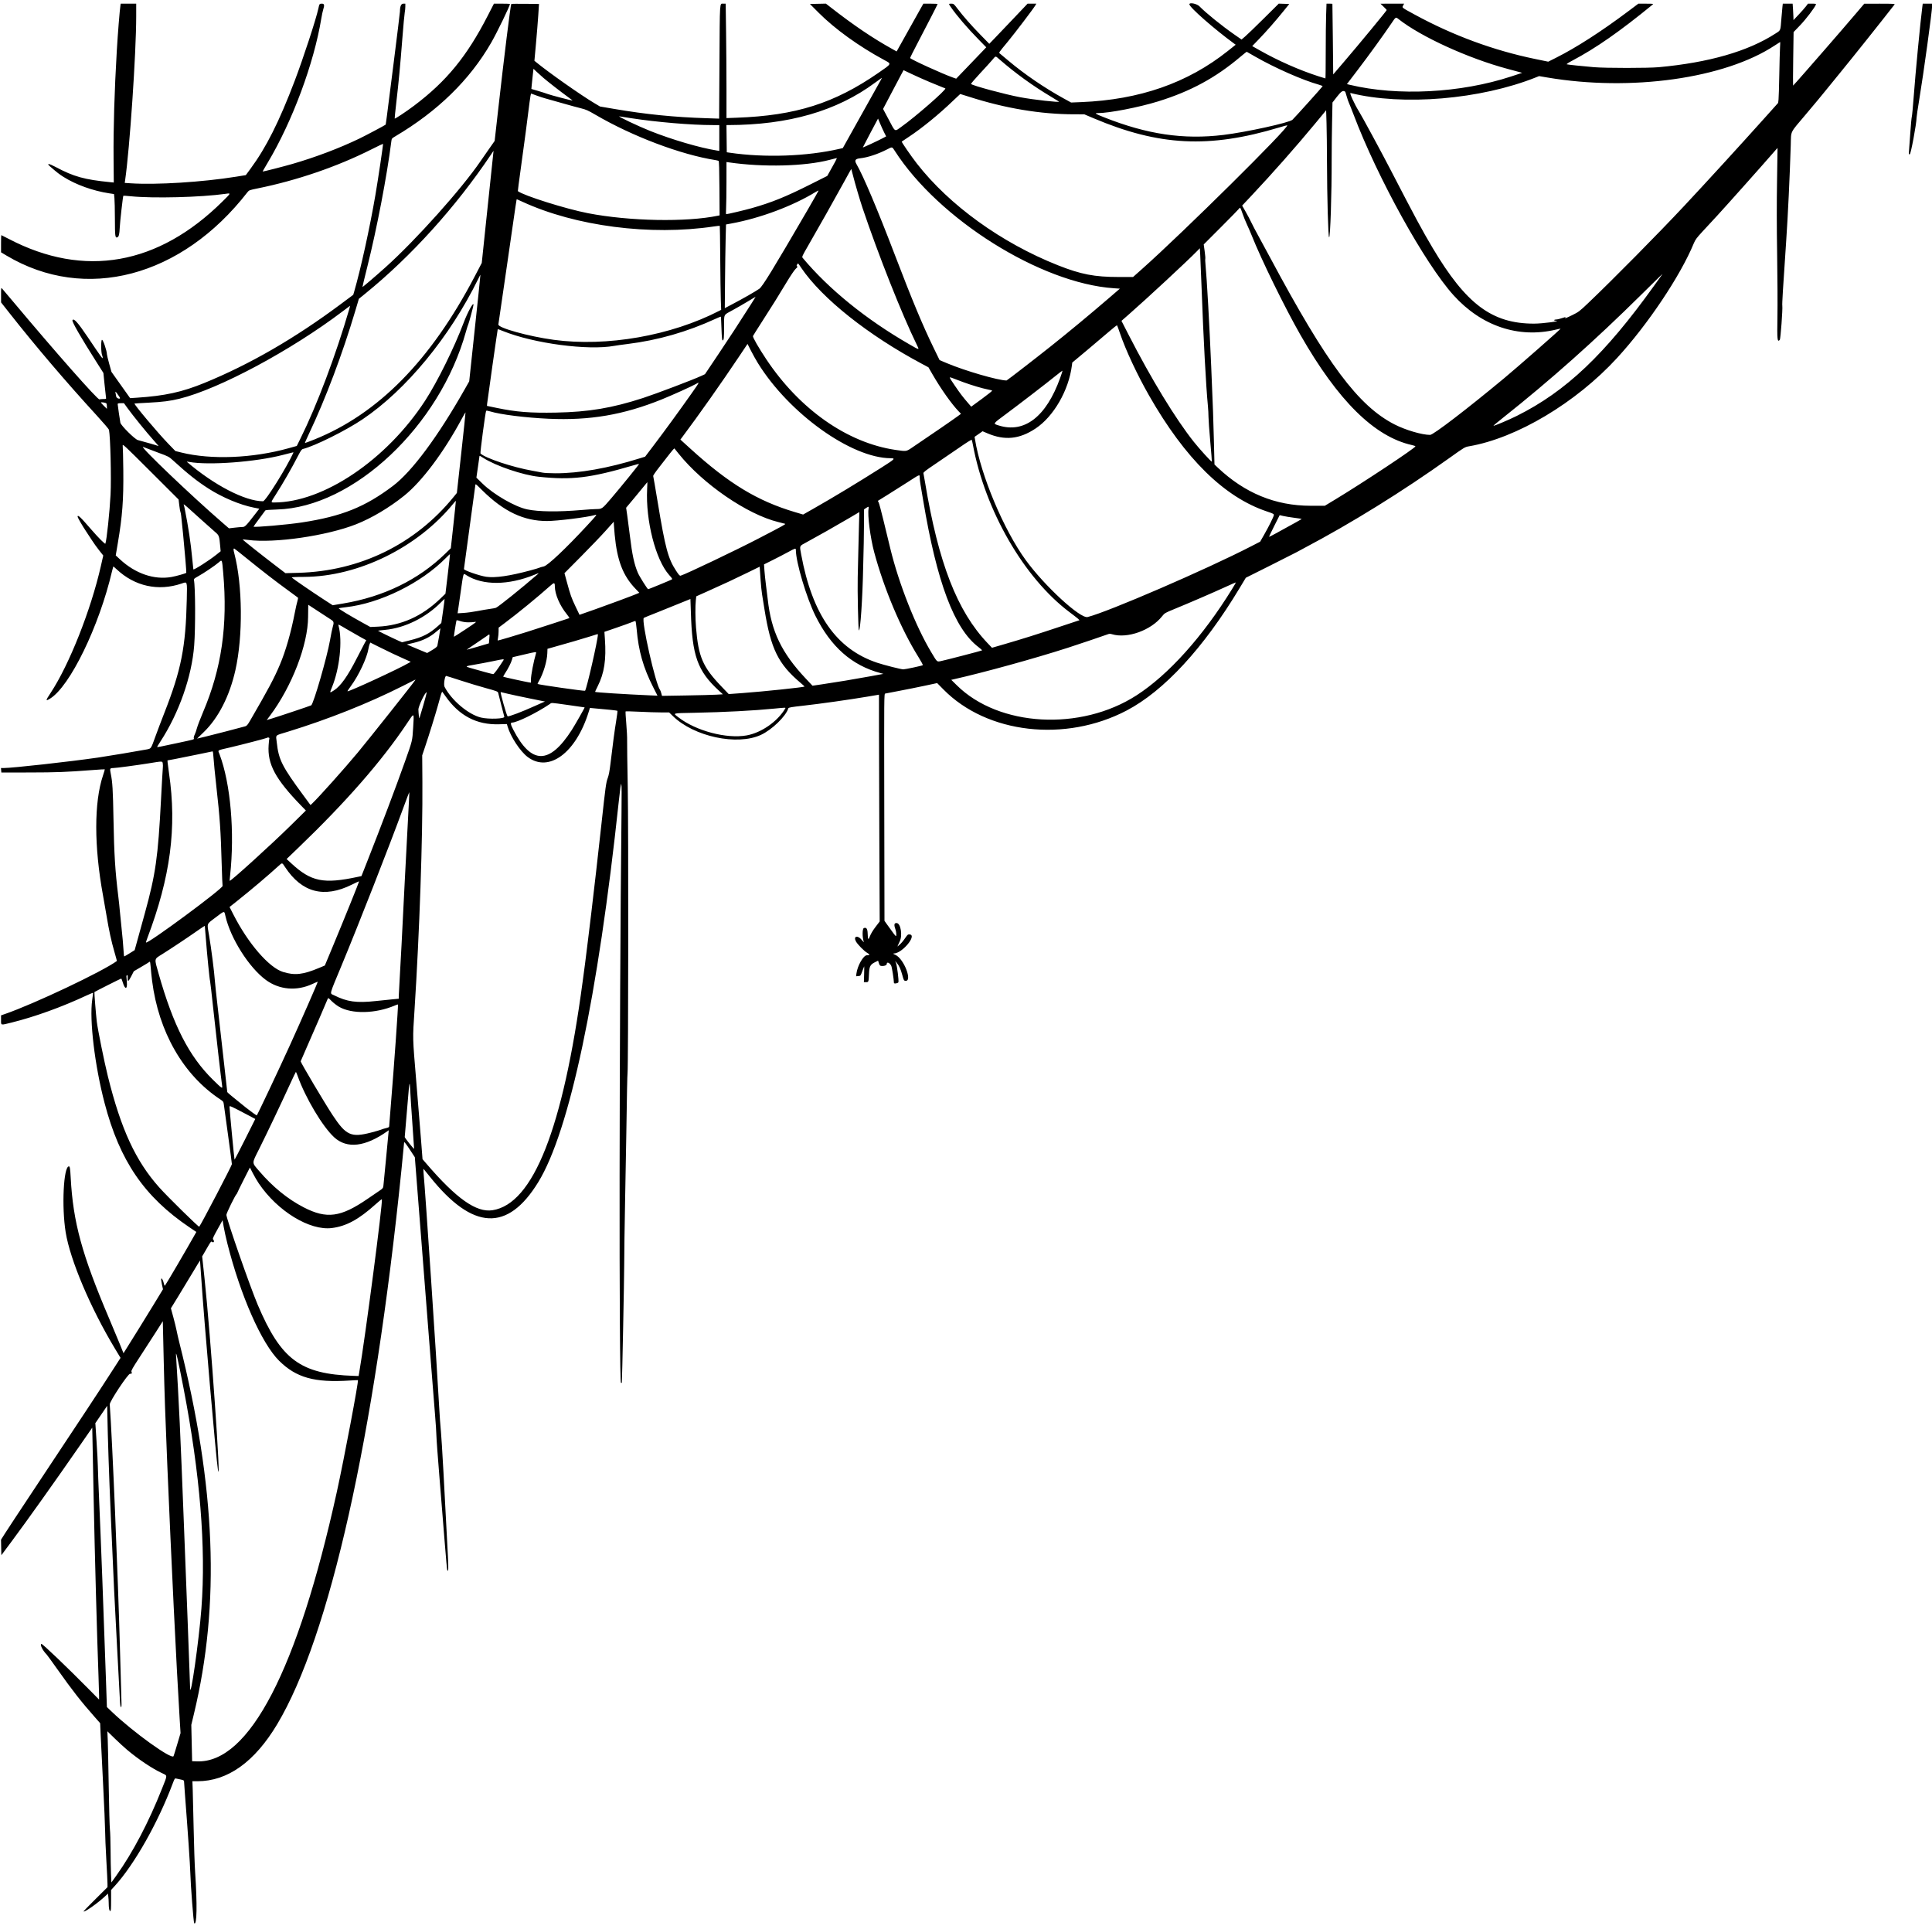 <?xml version="1.0" encoding="UTF-8"?>
<!DOCTYPE svg PUBLIC '-//W3C//DTD SVG 1.0//EN'
          'http://www.w3.org/TR/2001/REC-SVG-20010904/DTD/svg10.dtd'>
<svg height="368.0" preserveAspectRatio="xMidYMid meet" version="1.0" viewBox="-0.2 -0.7 369.2 368.0" width="369.2" xmlns="http://www.w3.org/2000/svg" xmlns:xlink="http://www.w3.org/1999/xlink" zoomAndPan="magnify"
><g id="change1_1"
  ><path d="M22.811 0.371 C 22.665 1.324,22.313 5.718,22.121 8.971 C 21.667 16.694,21.455 23.795,21.504 29.631 L 21.543 34.176 20.857 34.109 C 15.939 33.624,13.881 33.051,10.433 31.208 C 9.085 30.488,8.611 30.454,9.398 31.134 C 10.742 32.294,11.118 32.586,11.943 33.107 C 14.297 34.593,17.566 35.768,20.650 36.238 L 21.586 36.380 21.667 37.133 C 21.712 37.547,21.753 39.351,21.757 41.143 C 21.765 44.511,21.805 44.807,22.233 44.643 C 22.510 44.536,22.628 44.050,22.683 42.787 C 22.731 41.681,23.286 36.792,23.373 36.703 C 23.395 36.682,24.020 36.725,24.763 36.799 C 29.097 37.234,38.204 37.001,42.903 36.336 C 43.971 36.185,43.986 36.146,42.340 37.776 C 30.021 49.980,15.882 52.469,1.502 44.966 C 0.725 44.560,0.070 44.229,0.045 44.229 C 0.020 44.229,0.000 44.968,0.000 45.872 L 0.000 47.515 1.057 48.144 C 16.117 57.103,34.490 52.263,47.099 36.016 C 47.381 35.652,47.478 35.616,48.984 35.310 C 56.599 33.764,64.228 31.148,70.850 27.810 C 72.009 27.225,72.974 26.765,72.995 26.786 C 73.054 26.844,72.055 33.554,71.538 36.571 C 70.464 42.841,68.731 50.727,67.488 55.003 L 67.305 55.632 64.938 57.396 C 56.159 63.940,47.562 68.910,38.859 72.473 C 34.590 74.221,31.292 74.942,25.962 75.293 L 24.668 75.378 22.884 72.868 L 21.100 70.358 20.668 68.808 C 20.430 67.955,20.234 67.138,20.232 66.993 C 20.223 66.327,19.510 64.229,19.294 64.229 C 19.063 64.229,19.094 66.762,19.330 67.221 C 19.384 67.327,19.429 67.528,19.429 67.668 C 19.429 67.947,19.203 67.635,16.526 63.657 C 14.657 60.880,13.843 59.989,13.645 60.505 C 13.534 60.794,15.254 63.780,18.257 68.510 L 19.560 70.564 19.779 72.739 C 19.899 73.935,20.022 75.056,20.053 75.229 C 20.107 75.535,20.095 75.543,19.569 75.544 C 19.272 75.545,18.923 75.574,18.794 75.609 C 18.445 75.703,10.386 66.572,2.294 56.914 C 1.268 55.689,0.331 54.584,0.214 54.460 C 0.004 54.239,0.000 54.264,0.003 55.660 L 0.007 57.086 1.656 59.178 C 6.658 65.525,12.456 72.326,18.332 78.738 C 19.568 80.087,20.600 81.295,20.626 81.424 C 20.897 82.757,21.088 90.691,20.925 93.829 C 20.751 97.178,20.196 102.437,19.937 103.183 C 19.886 103.332,18.599 102.047,17.323 100.571 C 15.124 98.029,14.629 97.565,14.629 98.048 C 14.629 98.192,15.647 99.944,16.206 100.762 C 16.456 101.128,16.956 101.891,17.317 102.457 C 17.677 103.023,18.323 103.927,18.752 104.466 L 19.532 105.446 19.081 107.438 C 17.176 115.849,13.027 126.324,9.466 131.713 C 8.483 133.200,8.470 133.344,9.371 132.789 C 13.169 130.452,18.740 118.999,21.207 108.457 C 21.317 107.986,21.424 107.579,21.445 107.554 C 21.466 107.528,21.754 107.762,22.084 108.074 C 25.546 111.334,30.045 112.322,34.507 110.803 C 35.624 110.422,35.572 110.260,35.493 113.834 C 35.293 122.957,34.436 127.292,31.199 135.543 C 30.620 137.020,29.868 139.000,29.529 139.943 C 28.641 142.412,28.691 142.337,27.849 142.498 C 26.219 142.811,20.367 143.789,18.529 144.056 C 13.111 144.842,2.153 146.057,0.483 146.057 L -0.014 146.057 0.022 146.486 L 0.057 146.914 5.429 146.905 C 10.646 146.896,12.442 146.827,17.407 146.445 C 18.715 146.344,19.802 146.280,19.824 146.302 C 19.845 146.325,19.690 146.857,19.479 147.486 C 17.765 152.608,17.765 160.999,19.481 170.380 C 19.696 171.554,20.007 173.337,20.173 174.343 C 20.618 177.044,21.076 179.154,21.651 181.138 C 21.932 182.110,22.151 182.913,22.138 182.922 C 19.420 184.925,6.319 191.133,0.771 193.047 L -0.000 193.314 -0.000 194.200 C 0.000 195.264,-0.156 195.226,2.006 194.692 C 6.442 193.595,11.651 191.712,16.371 189.501 C 17.047 189.184,17.600 188.965,17.600 189.014 C 17.600 189.063,17.519 189.665,17.421 190.352 C 16.866 194.214,17.904 202.880,19.782 210.057 C 22.676 221.117,27.378 227.996,36.036 233.836 L 37.318 234.701 37.130 235.036 C 35.502 237.941,31.498 244.776,31.322 244.953 C 31.266 245.008,31.187 244.883,31.141 244.668 C 31.005 244.028,30.747 243.493,30.632 243.608 C 30.566 243.674,30.606 244.087,30.736 244.683 L 30.946 245.651 29.205 248.511 C 27.757 250.890,25.062 255.239,23.720 257.363 L 23.400 257.869 22.689 256.106 C 22.297 255.136,21.401 252.990,20.697 251.336 C 15.444 238.999,13.768 232.867,13.308 224.298 C 13.216 222.568,13.152 222.171,12.967 222.171 C 11.938 222.171,11.560 229.892,12.351 234.771 C 13.209 240.070,17.117 249.289,21.776 257.009 L 22.833 258.761 21.609 260.666 C 18.955 264.796,15.463 270.093,6.153 284.114 C 3.669 287.854,1.268 291.497,0.816 292.208 L -0.007 293.502 0.025 294.986 L 0.057 296.470 1.969 293.903 C 4.998 289.835,10.255 282.450,15.146 275.391 L 17.429 272.097 17.498 275.563 C 17.536 277.469,17.624 281.934,17.694 285.486 C 17.903 296.105,18.354 312.594,18.629 319.714 C 18.690 321.286,18.738 322.906,18.737 323.314 L 18.734 324.057 16.704 322.000 C 12.668 317.909,7.890 313.345,7.713 313.413 C 7.382 313.540,7.945 314.671,8.728 315.455 C 8.815 315.542,9.723 316.792,10.746 318.235 C 13.743 322.461,15.233 324.362,18.060 327.569 L 18.939 328.566 19.018 330.426 C 19.061 331.449,19.274 335.753,19.491 339.990 C 19.708 344.227,19.887 348.367,19.888 349.190 C 19.889 350.013,19.991 352.460,20.115 354.629 C 20.239 356.797,20.341 358.869,20.342 359.233 L 20.343 359.895 18.057 362.169 C 16.800 363.419,15.771 364.472,15.771 364.507 C 15.771 364.862,18.520 362.934,19.955 361.573 L 20.424 361.128 20.498 361.666 C 20.538 361.961,20.572 362.518,20.573 362.902 C 20.574 363.880,20.686 364.457,20.872 364.457 C 20.999 364.457,21.029 364.072,21.029 362.446 L 21.029 360.435 21.698 359.705 C 25.449 355.611,29.990 347.591,32.810 340.078 C 33.141 339.194,33.217 339.079,33.422 339.134 C 33.552 339.168,33.953 339.256,34.314 339.327 C 34.866 339.437,34.971 339.497,34.971 339.701 C 34.971 339.834,35.047 340.920,35.140 342.114 C 35.684 349.108,36.128 355.608,36.170 357.200 C 36.234 359.581,36.781 366.655,36.912 366.786 C 37.435 367.309,37.507 363.251,37.086 356.971 C 36.998 355.651,36.872 351.923,36.806 348.686 C 36.740 345.449,36.660 342.093,36.627 341.229 L 36.568 339.657 37.533 339.657 C 43.304 339.657,48.459 335.972,52.771 328.765 C 62.787 312.027,71.314 273.985,76.512 222.860 C 76.796 220.065,77.029 217.673,77.030 217.546 C 77.031 217.410,77.455 217.957,78.053 218.868 L 79.074 220.422 80.336 236.525 C 81.030 245.382,81.831 255.637,82.115 259.314 C 82.400 262.991,82.761 267.534,82.917 269.408 C 83.072 271.283,83.200 273.211,83.200 273.694 C 83.201 274.176,83.480 277.966,83.822 282.114 C 84.163 286.263,84.611 291.806,84.817 294.433 C 85.023 297.059,85.229 299.269,85.275 299.343 C 85.493 299.696,85.519 299.108,85.396 296.654 C 84.786 284.585,84.204 274.188,84.062 272.857 C 83.968 271.977,83.811 269.766,83.712 267.943 C 83.263 259.629,81.079 226.915,80.732 223.314 C 80.687 222.847,80.700 222.614,80.768 222.686 C 80.827 222.749,81.369 223.417,81.973 224.171 C 90.150 234.394,96.808 234.721,102.658 225.185 C 108.630 215.453,114.061 189.783,118.045 152.457 C 118.569 147.553,118.644 147.857,118.570 154.571 C 118.132 193.948,118.069 263.543,118.470 263.543 C 118.557 263.543,118.630 263.530,118.632 263.514 C 118.694 262.985,119.082 243.715,119.083 241.053 C 119.085 238.961,119.160 233.535,119.250 228.996 C 119.340 224.457,119.444 218.789,119.479 216.400 C 119.601 208.192,119.671 204.742,119.722 204.343 C 119.874 203.156,119.909 157.401,119.764 149.829 C 119.679 145.397,119.625 141.325,119.642 140.780 C 119.660 140.234,119.587 138.780,119.479 137.548 C 119.371 136.316,119.314 135.276,119.352 135.239 C 119.390 135.201,120.593 135.228,122.025 135.300 C 123.457 135.371,125.313 135.430,126.149 135.429 L 127.668 135.429 128.377 136.120 C 132.413 140.056,140.661 141.823,145.203 139.724 C 147.314 138.748,149.962 136.188,150.450 134.650 C 150.503 134.483,150.941 134.406,153.361 134.136 C 156.543 133.781,162.090 132.998,165.514 132.420 L 167.771 132.039 167.773 138.563 C 167.774 142.150,167.805 151.900,167.842 160.229 L 167.908 175.371 167.105 176.423 C 166.611 177.070,166.201 177.752,166.039 178.195 C 165.746 178.993,165.646 178.880,165.612 177.714 C 165.584 176.773,165.365 176.449,164.882 176.635 C 164.567 176.756,164.563 178.408,164.875 179.277 C 164.917 179.392,164.732 179.216,164.466 178.886 C 163.710 177.951,162.836 178.166,163.351 179.159 C 163.641 179.721,164.922 181.028,165.509 181.364 C 166.076 181.688,166.060 181.829,165.457 181.829 C 164.793 181.829,163.638 183.863,163.457 185.351 L 163.397 185.844 163.825 185.808 C 164.249 185.772,164.258 185.761,164.582 184.868 C 164.763 184.372,164.926 183.950,164.944 183.932 C 164.963 183.914,164.957 184.590,164.933 185.435 L 164.888 186.971 165.299 186.971 C 165.787 186.971,165.795 186.949,165.863 185.353 C 165.922 183.970,166.104 183.614,166.977 183.175 L 167.600 182.862 167.714 183.231 C 167.890 183.800,167.982 183.886,168.414 183.886 C 168.889 183.886,169.257 183.712,169.257 183.488 C 169.257 183.020,169.841 183.268,170.120 183.856 C 170.253 184.138,170.620 186.492,170.628 187.114 C 170.630 187.318,171.414 187.197,171.482 186.982 C 171.583 186.666,171.233 183.845,171.031 183.342 L 170.859 182.914 171.150 183.257 C 171.619 183.810,171.909 184.442,172.223 185.600 C 172.491 186.590,172.543 186.689,172.811 186.720 C 174.228 186.886,172.553 182.505,170.914 181.759 C 170.459 181.552,170.401 181.497,170.629 181.491 C 172.231 181.448,175.088 177.991,173.637 177.851 C 173.309 177.819,173.231 177.879,172.821 178.479 C 172.347 179.173,172.007 179.569,171.565 179.940 L 171.302 180.160 171.413 179.880 C 171.474 179.726,171.614 179.422,171.725 179.205 C 172.303 178.069,171.936 175.743,171.167 175.679 C 170.673 175.637,170.597 175.985,170.911 176.857 C 171.086 177.344,171.143 178.176,171.000 178.165 C 170.917 178.159,170.469 177.571,169.353 176.002 L 168.821 175.253 168.782 153.565 C 168.743 131.953,168.744 131.876,168.971 131.823 C 169.097 131.794,170.306 131.562,171.657 131.307 C 173.009 131.052,175.188 130.614,176.501 130.333 L 178.888 129.823 180.102 131.054 C 188.427 139.501,203.350 141.214,215.086 135.072 C 222.227 131.335,229.781 123.153,236.683 111.676 L 237.875 109.695 242.452 107.406 C 244.969 106.147,247.234 105.001,247.486 104.859 C 247.737 104.717,248.448 104.334,249.066 104.008 C 258.090 99.241,267.844 93.190,276.743 86.838 C 279.647 84.765,279.732 84.714,280.514 84.580 C 289.627 83.021,300.951 76.269,308.819 67.701 C 314.713 61.284,320.932 51.987,323.490 45.771 C 323.764 45.107,324.044 44.729,325.142 43.543 C 325.870 42.757,327.143 41.381,327.972 40.484 C 329.593 38.731,337.075 30.338,338.565 28.602 C 339.063 28.022,339.477 27.559,339.484 27.573 C 339.491 27.588,339.449 30.403,339.389 33.829 C 339.317 38.018,339.322 42.620,339.406 47.886 C 339.475 52.191,339.501 57.592,339.463 59.887 C 339.392 64.281,339.437 64.723,339.912 64.248 C 340.063 64.097,340.487 58.345,340.394 57.714 C 340.340 57.349,340.498 54.705,341.138 45.313 C 341.472 40.423,341.819 33.113,342.009 26.971 C 342.095 24.187,341.763 24.861,344.857 21.191 C 346.997 18.652,347.670 17.844,348.514 16.797 C 348.703 16.563,349.965 15.015,351.319 13.357 C 354.134 9.911,359.017 3.788,361.859 0.143 C 361.948 0.029,361.363 0.001,359.014 0.004 L 356.057 0.007 354.629 1.689 C 353.146 3.434,350.246 6.795,348.344 8.971 C 347.740 9.663,346.179 11.450,344.874 12.943 C 343.570 14.436,342.481 15.657,342.454 15.657 C 342.427 15.657,342.437 13.356,342.477 10.543 L 342.549 5.429 343.821 4.106 C 344.905 2.979,346.584 0.775,346.813 0.179 C 346.871 0.027,346.761 -0.000,346.093 0.000 L 345.304 0.000 344.889 0.543 C 344.660 0.841,344.035 1.549,343.499 2.114 L 342.525 3.143 342.520 2.618 C 342.517 2.329,342.481 1.621,342.440 1.046 L 342.366 0.000 341.427 0.000 L 340.489 0.000 340.425 0.543 C 340.389 0.841,340.301 1.831,340.228 2.743 C 340.024 5.302,340.128 5.038,339.054 5.732 C 333.832 9.106,326.355 11.258,316.800 12.138 C 314.756 12.326,306.654 12.326,304.400 12.138 C 302.208 11.955,299.421 11.659,299.203 11.587 C 299.107 11.554,299.567 11.250,300.289 10.869 C 304.732 8.525,309.354 5.302,315.587 0.203 C 315.819 0.013,315.769 0.005,314.360 0.003 L 312.891 0.000 310.931 1.470 C 305.796 5.323,300.984 8.418,297.127 10.351 L 295.663 11.085 293.174 10.573 C 285.248 8.942,277.463 6.075,270.171 2.102 C 267.574 0.686,267.710 0.793,267.938 0.353 L 268.120 0.000 265.860 0.002 L 263.600 0.005 264.200 0.582 C 264.530 0.899,264.800 1.184,264.800 1.214 C 264.800 1.347,259.556 7.700,256.519 11.246 L 254.571 13.522 254.503 6.789 C 254.465 3.087,254.426 0.044,254.417 0.029 C 254.408 0.013,254.151 0.000,253.847 0.000 L 253.293 0.000 253.218 2.143 C 253.177 3.321,253.143 6.536,253.143 9.286 C 253.143 12.036,253.116 14.286,253.084 14.286 C 253.051 14.286,252.451 14.100,251.750 13.874 C 248.059 12.680,244.039 10.903,240.491 8.896 L 239.096 8.107 240.333 6.825 C 241.809 5.294,243.556 3.305,245.071 1.429 L 246.179 0.057 245.174 0.025 L 244.170 -0.008 241.313 2.825 C 239.742 4.383,238.142 5.927,237.757 6.256 L 237.057 6.855 235.643 5.871 C 233.294 4.239,230.225 1.756,229.033 0.526 C 228.530 0.006,227.086 -0.298,227.086 0.116 C 227.086 0.683,231.809 4.831,235.654 7.642 L 235.936 7.848 234.397 9.071 C 226.733 15.161,217.556 18.358,206.443 18.810 L 204.487 18.889 203.072 18.112 C 199.420 16.107,195.589 13.493,192.526 10.916 C 191.777 10.286,191.057 9.684,190.926 9.576 C 190.636 9.341,190.522 9.523,192.343 7.316 C 193.777 5.578,197.249 1.008,197.635 0.351 L 197.841 0.000 197.005 0.000 L 196.169 0.000 193.429 2.886 C 191.922 4.473,190.276 6.199,189.770 6.722 L 188.851 7.673 187.193 5.979 C 185.420 4.168,183.922 2.464,182.764 0.943 C 182.079 0.042,182.027 0.000,181.595 0.000 C 181.052 -0.000,181.052 -0.002,181.496 0.644 C 182.618 2.274,184.642 4.636,186.845 6.884 L 188.270 8.339 187.478 9.169 C 187.043 9.626,185.749 10.975,184.603 12.167 L 182.521 14.333 181.917 14.121 C 179.881 13.406,173.714 10.589,173.714 10.374 C 173.714 10.319,174.325 9.106,175.070 7.680 C 177.268 3.476,178.971 0.156,178.971 0.075 C 178.971 0.034,178.360 -0.000,177.613 -0.000 L 176.254 -0.000 175.690 1.000 C 175.380 1.550,174.230 3.605,173.135 5.566 L 171.144 9.131 170.401 8.718 C 166.525 6.562,162.958 4.150,158.442 0.629 L 157.626 -0.007 156.099 0.025 L 154.571 0.057 156.229 1.719 C 159.345 4.845,163.931 8.152,168.771 10.764 C 170.215 11.542,170.271 11.418,167.657 13.226 C 159.252 19.041,151.850 21.384,140.600 21.793 L 138.629 21.865 138.629 16.437 C 138.629 13.451,138.594 8.532,138.553 5.504 L 138.477 -0.000 137.994 -0.000 C 137.312 0.000,137.356 -0.695,137.286 11.183 L 137.223 21.967 134.869 21.891 C 128.582 21.689,123.291 21.156,117.143 20.108 L 114.457 19.649 113.371 19.004 C 110.785 17.466,104.593 13.109,102.248 11.176 L 101.925 10.910 102.222 7.655 C 102.385 5.865,102.582 3.423,102.660 2.229 L 102.801 0.057 100.184 0.026 C 98.744 0.010,97.538 0.024,97.504 0.058 C 97.371 0.191,96.118 10.291,94.987 20.354 L 94.326 26.229 93.191 27.847 C 92.568 28.737,91.864 29.749,91.627 30.097 C 88.009 35.405,79.279 45.155,73.486 50.357 C 71.537 52.107,69.112 54.178,69.066 54.132 C 69.048 54.114,69.464 52.380,69.991 50.279 C 71.815 43.003,73.747 32.919,74.580 26.334 C 74.650 25.774,74.676 25.739,75.298 25.373 C 83.415 20.582,89.573 14.571,93.682 7.429 C 94.777 5.524,97.257 0.408,97.257 0.053 C 97.257 0.024,96.567 0.000,95.723 0.000 L 94.190 0.000 93.001 2.314 C 89.007 10.089,85.120 14.834,78.914 19.506 C 77.427 20.626,75.260 22.063,75.223 21.953 C 75.204 21.898,75.343 20.522,75.532 18.897 C 75.995 14.911,76.272 11.981,76.685 6.686 C 76.877 4.234,77.084 1.982,77.145 1.680 C 77.207 1.378,77.257 0.877,77.257 0.566 L 77.257 0.000 76.867 -0.000 C 76.453 -0.000,76.229 0.524,76.229 1.489 C 76.229 1.673,75.690 6.081,75.031 11.283 C 73.554 22.945,73.537 23.073,73.477 23.128 C 73.327 23.264,69.680 25.199,68.514 25.761 C 64.686 27.607,60.114 29.338,55.656 30.630 C 54.002 31.110,50.030 32.125,49.984 32.080 C 49.971 32.066,50.412 31.300,50.963 30.376 C 55.689 22.459,59.806 11.377,61.206 2.800 C 61.309 2.171,61.465 1.437,61.554 1.167 C 61.840 0.295,61.781 0.000,61.321 -0.000 C 60.851 -0.000,60.831 0.027,60.636 0.941 C 60.206 2.949,57.743 10.471,56.117 14.743 C 53.129 22.590,50.679 27.464,47.664 31.555 L 46.773 32.764 44.901 33.065 C 38.454 34.102,29.681 34.650,24.761 34.324 L 23.637 34.250 23.705 33.782 C 24.584 27.779,25.827 9.425,25.828 2.429 L 25.829 0.000 24.348 -0.000 L 22.868 -0.000 22.811 0.371 M367.158 0.543 C 366.781 3.395,365.835 13.270,365.485 18.000 C 365.355 19.760,365.200 21.380,365.141 21.600 C 365.082 21.820,364.955 23.183,364.858 24.629 C 364.761 26.074,364.650 27.609,364.611 28.040 C 364.545 28.760,364.557 28.820,364.751 28.782 C 364.963 28.741,366.035 22.979,366.051 21.792 C 366.055 21.553,366.286 19.984,366.566 18.307 C 367.366 13.516,369.029 1.425,369.029 0.397 L 369.029 0.000 368.129 0.000 L 367.229 0.000 367.158 0.543 M267.069 2.957 C 271.351 6.330,280.371 10.447,287.886 12.459 C 288.860 12.720,289.889 12.997,290.171 13.075 L 290.686 13.218 288.571 13.913 C 278.936 17.079,266.913 17.702,257.766 15.510 L 257.190 15.371 259.281 12.629 C 261.370 9.889,264.179 6.009,265.669 3.805 C 266.561 2.484,266.510 2.516,267.069 2.957 M339.958 8.371 C 339.921 8.953,339.857 11.287,339.817 13.559 C 339.777 15.830,339.712 17.975,339.672 18.325 L 339.600 18.961 336.857 22.020 C 332.380 27.015,325.675 34.343,321.600 38.695 C 316.626 44.008,307.976 52.759,303.314 57.196 C 301.651 58.778,301.466 58.919,300.286 59.497 C 298.973 60.139,298.742 60.220,298.961 59.956 C 299.047 59.851,298.837 59.890,298.341 60.070 C 297.928 60.220,297.412 60.343,297.195 60.343 C 296.765 60.343,296.637 60.565,297.057 60.581 C 298.397 60.632,294.622 61.142,292.914 61.140 C 284.925 61.133,279.966 57.425,273.580 46.686 C 271.535 43.247,270.300 40.953,265.450 31.586 C 263.716 28.237,260.027 21.429,259.460 20.531 C 258.672 19.282,257.629 17.011,257.873 17.072 C 267.865 19.567,282.748 18.310,293.329 14.077 L 293.916 13.843 295.501 14.111 C 311.490 16.818,329.363 14.307,338.915 8.011 C 339.480 7.638,339.962 7.329,339.985 7.324 C 340.008 7.319,339.996 7.790,339.958 8.371 M239.642 10.108 C 243.449 12.290,248.725 14.614,251.861 15.489 C 252.256 15.599,252.565 15.731,252.547 15.781 C 252.502 15.907,247.186 21.813,246.782 22.186 C 246.171 22.750,237.963 24.552,233.600 25.080 C 225.967 26.005,219.037 24.983,210.800 21.719 C 209.093 21.043,208.897 20.914,209.570 20.914 C 211.762 20.914,217.448 19.810,221.123 18.672 C 227.342 16.744,232.110 14.157,236.857 10.135 C 237.486 9.602,238.026 9.181,238.057 9.199 C 238.089 9.217,238.802 9.626,239.642 10.108 M190.805 10.657 C 193.822 13.282,197.135 15.680,200.629 17.767 C 201.446 18.255,202.140 18.681,202.171 18.714 C 202.375 18.926,197.232 18.347,194.743 17.877 C 191.840 17.330,185.659 15.663,185.365 15.347 C 185.318 15.298,186.072 14.409,187.040 13.371 C 188.008 12.334,189.070 11.167,189.400 10.778 C 190.125 9.922,189.976 9.935,190.805 10.657 M103.657 14.191 C 104.665 15.046,106.910 16.794,108.213 17.739 C 108.802 18.165,109.250 18.514,109.209 18.514 C 108.985 18.514,104.952 17.453,104.489 17.272 C 104.189 17.154,103.358 16.887,102.643 16.678 L 101.343 16.298 101.412 15.549 C 101.451 15.137,101.542 14.269,101.615 13.620 L 101.747 12.441 102.331 13.000 C 102.652 13.308,103.249 13.844,103.657 14.191 M177.415 14.959 C 178.428 15.387,179.514 15.831,179.829 15.946 C 180.143 16.061,180.423 16.173,180.450 16.194 C 180.715 16.403,174.731 21.627,172.057 23.521 C 170.698 24.485,170.954 24.634,169.599 22.087 L 168.551 20.117 169.948 17.458 C 170.717 15.996,171.597 14.329,171.906 13.753 L 172.466 12.706 174.019 13.444 C 174.873 13.850,176.401 14.532,177.415 14.959 M168.093 14.641 C 167.948 14.900,166.260 17.920,164.343 21.353 L 160.857 27.596 160.229 27.741 C 153.982 29.181,145.968 29.464,139.257 28.481 L 138.686 28.397 138.655 25.799 L 138.624 23.200 138.941 23.199 C 150.506 23.178,159.706 20.524,167.030 15.095 C 167.715 14.587,168.295 14.171,168.317 14.171 C 168.339 14.171,168.238 14.383,168.093 14.641 M256.888 16.854 C 256.906 16.869,257.025 17.262,257.153 17.727 C 257.281 18.191,257.484 18.777,257.603 19.029 C 257.722 19.280,258.111 20.257,258.468 21.200 C 263.045 33.300,272.098 49.660,277.566 55.714 C 282.889 61.609,289.966 63.989,297.110 62.287 C 297.599 62.170,298.011 62.088,298.026 62.103 C 298.090 62.166,289.698 69.531,287.200 71.604 C 280.088 77.507,273.695 82.400,273.095 82.400 C 271.534 82.399,268.405 81.479,266.299 80.402 C 259.364 76.854,253.370 68.819,242.514 48.514 C 241.741 47.069,240.705 45.156,240.212 44.265 C 239.719 43.373,239.140 42.267,238.925 41.807 C 238.711 41.348,238.228 40.434,237.853 39.778 L 237.171 38.584 239.002 36.639 C 242.908 32.490,247.487 27.305,251.083 22.959 L 253.222 20.375 253.296 22.845 C 253.337 24.203,253.376 27.526,253.382 30.229 C 253.398 36.889,253.616 44.596,253.789 44.654 C 254.018 44.730,254.290 36.404,254.279 29.657 C 254.277 28.023,254.310 24.931,254.354 22.786 L 254.433 18.887 255.293 17.781 C 256.144 16.688,256.478 16.494,256.888 16.854 M102.400 17.579 C 102.934 17.774,103.654 18.009,104.000 18.100 C 104.346 18.192,105.786 18.598,107.200 19.003 C 108.614 19.408,110.260 19.858,110.857 20.002 C 111.770 20.223,112.205 20.418,113.585 21.225 C 120.649 25.355,129.908 28.853,136.527 29.893 C 136.786 29.934,137.054 30.002,137.123 30.045 C 137.211 30.099,137.259 31.683,137.282 35.287 L 137.314 40.452 137.029 40.511 C 130.968 41.778,120.104 41.573,112.171 40.042 C 107.957 39.229,99.829 36.670,98.760 35.819 C 98.739 35.802,98.982 33.920,99.302 31.637 C 99.936 27.107,100.661 21.626,100.990 18.884 C 101.114 17.845,101.245 17.157,101.314 17.182 C 101.377 17.206,101.866 17.384,102.400 17.579 M184.950 17.775 C 191.849 19.997,198.657 21.135,205.074 21.141 L 207.004 21.143 208.731 21.875 C 221.282 27.198,230.867 27.681,244.220 23.664 C 245.064 23.410,245.772 23.219,245.792 23.240 C 246.188 23.636,225.874 43.741,218.076 50.671 L 216.324 52.229 213.596 52.229 C 208.952 52.229,206.361 51.729,201.965 49.987 C 191.187 45.715,181.220 38.524,174.998 30.532 C 173.919 29.146,172.047 26.428,172.122 26.356 C 172.149 26.329,172.737 25.935,173.429 25.480 C 175.956 23.817,179.279 21.107,181.943 18.536 C 182.666 17.838,183.276 17.265,183.299 17.262 C 183.323 17.259,184.066 17.490,184.950 17.775 M120.343 21.876 C 125.349 22.646,131.901 23.200,136.017 23.200 L 137.257 23.200 137.257 25.667 L 137.257 28.134 136.771 28.057 C 133.518 27.539,128.270 26.000,124.057 24.327 C 121.837 23.446,117.596 21.434,118.171 21.535 C 118.329 21.563,119.306 21.716,120.343 21.876 M168.781 24.651 L 169.140 25.359 168.479 25.712 C 167.524 26.221,164.686 27.536,164.686 27.470 C 164.686 27.439,165.339 26.187,166.137 24.687 L 167.589 21.960 168.005 22.952 C 168.234 23.497,168.583 24.262,168.781 24.651 M170.800 28.142 C 179.195 41.216,198.663 53.421,212.645 54.378 L 213.804 54.457 211.731 56.243 C 208.129 59.344,203.990 62.775,200.571 65.494 C 197.617 67.844,192.239 72.000,192.153 72.000 C 190.565 72.000,184.198 70.155,180.726 68.689 L 179.352 68.108 178.254 65.854 C 176.109 61.448,174.150 56.753,170.780 47.943 C 167.453 39.241,164.781 32.921,163.475 30.664 C 163.055 29.937,163.229 29.651,164.155 29.549 C 165.633 29.386,167.561 28.750,169.333 27.841 C 170.336 27.326,170.267 27.312,170.800 28.142 M93.752 31.571 C 93.548 33.473,93.040 38.294,92.623 42.286 L 91.864 49.543 90.515 52.119 C 82.115 68.168,72.109 78.346,59.888 83.273 C 58.915 83.665,58.099 83.966,58.074 83.941 C 58.050 83.916,58.391 83.135,58.833 82.205 C 62.016 75.507,65.259 66.900,67.716 58.629 L 68.377 56.400 69.589 55.416 C 78.376 48.280,86.881 38.880,93.593 28.886 C 93.878 28.461,94.114 28.114,94.117 28.114 C 94.120 28.114,93.955 29.670,93.752 31.571 M159.399 30.200 C 159.183 30.593,158.754 31.365,158.446 31.916 L 157.886 32.918 154.629 34.553 C 149.900 36.928,147.272 37.989,143.421 39.082 C 142.117 39.452,138.829 40.229,138.566 40.229 C 138.523 40.229,138.518 39.701,138.555 39.057 C 138.592 38.413,138.624 36.170,138.626 34.073 L 138.629 30.260 139.114 30.330 C 145.688 31.284,153.611 31.085,158.343 29.847 C 159.034 29.666,159.643 29.511,159.696 29.502 C 159.749 29.493,159.615 29.807,159.399 30.200 M162.852 33.007 C 163.214 34.441,164.141 37.586,164.626 39.029 C 167.655 48.024,172.168 59.405,174.981 65.143 C 175.524 66.250,175.596 66.252,173.573 65.090 C 165.332 60.354,158.171 54.550,153.168 48.551 C 153.027 48.382,153.138 48.137,154.124 46.437 C 155.845 43.472,159.682 36.661,161.143 33.978 C 161.866 32.650,162.466 31.573,162.477 31.583 C 162.488 31.593,162.657 32.234,162.852 33.007 M154.141 39.395 C 147.575 50.676,145.529 54.018,144.915 54.467 C 144.302 54.915,141.760 56.370,139.753 57.422 L 138.307 58.180 138.350 53.062 C 138.373 50.246,138.426 46.649,138.466 45.067 L 138.540 42.191 139.568 42.002 C 145.093 40.986,151.327 38.652,155.714 35.955 C 155.965 35.801,156.189 35.694,156.213 35.718 C 156.237 35.741,155.304 37.396,154.141 39.395 M99.613 37.841 C 109.768 42.533,124.118 44.387,136.224 42.572 C 136.818 42.483,137.324 42.429,137.348 42.453 C 137.372 42.477,137.411 45.265,137.435 48.648 C 137.459 52.032,137.509 55.633,137.547 56.650 L 137.615 58.501 137.280 58.674 C 128.046 63.449,115.744 65.606,105.600 64.230 C 100.777 63.575,94.888 61.933,95.040 61.285 C 95.066 61.175,95.831 55.917,96.741 49.600 C 98.477 37.545,98.503 37.371,98.561 37.371 C 98.580 37.371,99.054 37.583,99.613 37.841 M237.237 40.086 C 237.446 40.699,237.824 41.636,238.077 42.168 C 238.330 42.701,238.742 43.652,238.993 44.282 C 240.851 48.945,245.305 58.036,248.312 63.300 C 255.501 75.888,262.449 82.747,269.629 84.347 C 269.990 84.428,270.286 84.533,270.286 84.582 C 270.286 84.891,260.316 91.502,255.029 94.699 L 252.971 95.943 250.229 95.941 C 243.537 95.936,237.668 93.523,232.524 88.662 L 231.884 88.057 231.771 83.486 C 231.660 78.999,231.618 77.835,231.257 69.314 C 230.918 61.295,230.427 52.514,230.175 49.964 C 230.118 49.378,230.097 48.830,230.129 48.746 C 230.161 48.662,230.107 48.011,230.008 47.299 L 229.828 46.006 233.162 42.668 C 234.996 40.832,236.541 39.250,236.597 39.151 C 236.773 38.836,236.849 38.948,237.237 40.086 M229.421 54.343 C 229.777 64.072,230.260 73.076,230.632 76.914 C 230.690 77.511,230.739 78.437,230.741 78.971 C 230.744 79.506,230.897 81.638,231.082 83.710 C 231.267 85.781,231.402 87.493,231.382 87.513 C 231.299 87.596,229.029 85.102,227.926 83.714 C 224.437 79.327,219.829 71.765,215.491 63.305 L 214.109 60.610 215.483 59.408 C 218.862 56.453,226.762 49.126,228.514 47.321 L 229.086 46.733 229.164 48.081 C 229.207 48.822,229.322 51.640,229.421 54.343 M152.919 50.486 C 156.893 56.346,165.711 63.354,176.012 68.840 L 177.225 69.486 177.997 70.829 C 179.570 73.564,181.625 76.470,182.994 77.898 L 183.445 78.368 182.843 78.813 C 181.844 79.551,178.070 82.145,174.074 84.841 C 172.975 85.583,173.023 85.576,170.911 85.266 C 161.713 83.912,152.600 77.516,146.230 67.943 C 144.767 65.744,143.608 63.723,143.689 63.512 C 143.718 63.434,144.487 62.213,145.396 60.799 C 147.546 57.456,148.473 55.970,150.103 53.257 C 150.883 51.960,151.619 50.873,151.864 50.657 C 152.186 50.373,152.249 50.262,152.132 50.187 C 152.004 50.104,152.004 50.047,152.131 49.844 C 152.321 49.539,152.222 49.458,152.919 50.486 M317.403 51.800 C 317.342 51.879,316.685 52.791,315.942 53.829 C 306.483 67.038,299.066 74.075,289.657 78.769 C 288.152 79.520,285.271 80.737,285.190 80.656 C 285.165 80.632,285.981 79.950,287.001 79.140 C 296.101 71.923,304.544 64.408,313.486 55.566 C 317.130 51.963,317.704 51.411,317.403 51.800 M91.244 55.429 C 91.034 57.409,90.548 61.986,90.164 65.600 L 89.465 72.171 88.655 73.600 C 83.481 82.730,78.535 89.394,74.888 92.150 C 69.550 96.184,65.107 97.966,57.486 99.130 C 54.731 99.551,48.459 100.098,48.249 99.936 C 48.229 99.920,48.709 99.247,49.316 98.440 C 49.924 97.632,50.455 96.914,50.496 96.843 C 50.546 96.758,51.314 96.694,52.743 96.654 C 67.341 96.251,83.860 80.686,88.853 62.629 C 89.019 62.031,89.225 61.389,89.311 61.200 C 89.445 60.909,90.286 57.751,90.286 57.540 C 90.286 56.899,89.169 58.931,88.400 60.971 C 86.608 65.729,83.389 72.243,81.059 75.829 C 73.709 87.140,61.604 95.313,52.200 95.314 C 51.512 95.314,51.501 95.368,52.515 93.781 C 53.933 91.564,55.528 88.785,56.797 86.324 C 57.277 85.392,57.456 85.147,57.698 85.087 C 59.942 84.534,65.890 81.575,69.087 79.421 C 77.419 73.808,85.777 63.655,91.213 52.547 C 91.419 52.124,91.597 51.790,91.607 51.804 C 91.618 51.817,91.455 53.449,91.244 55.429 M143.297 57.457 C 140.865 61.276,139.304 63.667,137.010 67.086 L 134.517 70.800 133.858 71.108 C 132.300 71.836,125.183 74.538,122.686 75.349 C 116.769 77.272,112.318 78.018,106.042 78.138 C 101.105 78.232,98.480 78.024,94.686 77.237 L 92.857 76.857 92.887 76.457 C 92.918 76.023,94.880 62.249,94.918 62.196 C 94.930 62.179,95.385 62.343,95.928 62.562 C 101.808 64.933,112.171 66.307,117.200 65.384 C 117.577 65.314,118.718 65.155,119.735 65.029 C 125.541 64.311,131.099 62.719,136.546 60.214 C 137.081 59.968,137.536 59.784,137.557 59.804 C 137.577 59.825,137.629 60.855,137.672 62.092 C 137.730 63.751,137.787 64.343,137.890 64.343 C 138.123 64.343,138.168 63.922,138.172 61.714 C 138.176 59.214,137.999 59.551,139.829 58.553 C 140.646 58.108,141.957 57.352,142.743 56.875 C 143.529 56.398,144.184 56.006,144.198 56.004 C 144.213 56.002,143.808 56.656,143.297 57.457 M66.556 58.314 C 63.971 67.180,60.369 76.740,57.222 83.085 L 56.514 84.512 54.971 84.943 C 48.085 86.865,40.151 87.184,34.457 85.768 L 33.314 85.484 31.959 84.085 C 29.972 82.034,25.344 76.530,25.505 76.409 C 25.526 76.393,26.700 76.321,28.114 76.248 C 30.934 76.102,32.305 75.927,34.116 75.483 C 41.662 73.629,55.430 66.253,65.298 58.777 C 66.061 58.199,66.696 57.723,66.708 57.720 C 66.720 57.717,66.652 57.984,66.556 58.314 M213.819 62.967 C 214.907 66.181,217.124 70.923,219.405 74.914 C 226.278 86.943,233.751 94.293,241.886 97.023 C 243.127 97.440,243.254 97.508,243.225 97.740 C 243.185 98.065,242.263 99.917,241.332 101.543 L 240.613 102.800 238.906 103.681 C 230.376 108.083,211.578 116.212,207.641 117.200 C 206.243 117.551,199.428 111.283,195.820 106.327 C 191.603 100.535,187.229 90.128,186.118 83.243 L 186.042 82.771 186.805 82.238 L 187.568 81.704 188.498 82.100 C 191.815 83.511,194.613 83.229,197.702 81.174 C 201.148 78.881,204.024 73.900,204.630 69.175 L 204.706 68.579 207.639 66.129 C 209.252 64.781,211.163 63.163,211.886 62.534 C 212.609 61.905,213.231 61.424,213.269 61.466 C 213.307 61.508,213.554 62.184,213.819 62.967 M144.634 68.685 C 150.588 78.309,162.471 86.822,170.000 86.858 C 170.968 86.863,170.830 87.005,168.322 88.596 C 163.630 91.570,159.123 94.294,155.237 96.502 L 153.274 97.618 151.694 97.148 C 144.529 95.016,139.075 91.705,131.739 85.038 L 129.821 83.295 130.221 82.762 C 133.344 78.594,137.643 72.498,141.058 67.393 L 142.649 65.014 143.306 66.307 C 143.667 67.018,144.265 68.088,144.634 68.685 M202.398 71.508 C 199.728 78.946,195.547 82.162,190.605 80.582 C 189.532 80.239,189.485 80.313,191.916 78.512 C 194.516 76.586,199.766 72.548,201.543 71.107 C 202.234 70.546,202.819 70.103,202.841 70.123 C 202.864 70.143,202.665 70.766,202.398 71.508 M183.829 72.304 C 185.443 72.899,187.527 73.520,188.571 73.718 C 188.980 73.796,189.353 73.894,189.401 73.937 C 189.449 73.979,188.568 74.688,187.443 75.511 L 185.397 77.007 184.841 76.364 C 183.766 75.120,183.307 74.519,182.287 73.018 C 181.079 71.241,181.081 71.247,181.857 71.559 C 182.187 71.691,183.074 72.027,183.829 72.304 M131.877 74.592 C 129.666 77.728,126.789 81.674,124.812 84.280 L 123.083 86.559 122.027 86.888 C 115.958 88.779,110.499 89.745,105.943 89.735 C 104.906 89.733,103.800 89.676,103.486 89.609 C 103.171 89.542,102.297 89.380,101.543 89.248 C 97.793 88.594,92.535 86.845,91.617 85.947 C 91.521 85.852,92.558 78.035,92.696 77.812 C 92.743 77.736,93.026 77.774,93.498 77.919 C 95.438 78.513,100.221 79.113,104.635 79.315 C 112.488 79.674,118.929 78.575,126.229 75.632 C 128.231 74.825,132.133 73.062,132.831 72.649 C 133.537 72.232,133.529 72.247,131.877 74.592 M22.739 75.343 C 22.752 75.643,22.070 75.403,22.009 75.086 C 21.783 73.916,21.768 73.943,22.273 74.629 C 22.527 74.974,22.737 75.296,22.739 75.343 M20.141 76.389 C 20.187 76.458,20.226 76.718,20.227 76.967 L 20.229 77.420 19.657 76.857 C 19.343 76.548,19.086 76.259,19.086 76.215 C 19.086 76.090,20.048 76.248,20.141 76.389 M24.170 77.286 C 25.187 78.694,27.823 81.945,29.100 83.366 C 29.718 84.055,30.167 84.582,30.096 84.538 C 29.970 84.461,27.214 83.659,26.148 83.391 C 25.567 83.244,22.918 80.616,22.803 80.072 C 22.716 79.664,22.286 76.705,22.286 76.518 C 22.286 76.383,22.423 76.343,22.887 76.343 L 23.489 76.343 24.170 77.286 M87.951 85.812 L 87.106 93.493 86.481 94.261 C 79.141 103.285,68.582 108.442,56.800 108.754 L 54.343 108.819 52.276 107.238 C 49.690 105.261,46.184 102.477,46.177 102.396 C 46.174 102.363,46.647 102.398,47.229 102.474 C 52.250 103.135,62.247 101.684,67.836 99.483 C 70.816 98.309,74.179 96.312,77.038 94.017 C 80.415 91.306,84.586 85.744,88.001 79.400 C 88.398 78.661,88.740 78.073,88.760 78.094 C 88.781 78.114,88.417 81.587,87.951 85.812 M185.706 84.229 C 188.047 96.839,195.469 109.713,204.171 116.259 C 205.761 117.455,206.205 117.829,206.035 117.829 C 206.012 117.829,204.375 118.371,202.397 119.033 C 198.281 120.412,195.008 121.442,191.682 122.405 L 189.365 123.076 188.526 122.195 C 182.704 116.076,179.127 106.869,176.563 91.400 C 176.430 90.599,176.296 89.847,176.266 89.729 C 176.220 89.556,176.668 89.207,178.595 87.913 C 179.907 87.033,181.982 85.617,183.205 84.768 C 184.598 83.800,185.455 83.272,185.498 83.354 C 185.537 83.427,185.630 83.820,185.706 84.229 M34.061 95.858 C 34.134 96.470,34.233 97.048,34.281 97.142 C 34.381 97.338,34.403 97.522,34.793 101.429 C 35.101 104.510,35.448 108.704,35.399 108.753 C 35.270 108.883,33.430 109.401,32.560 109.553 C 29.254 110.131,25.678 108.908,22.751 106.200 L 21.917 105.429 22.323 103.029 C 23.189 97.921,23.420 94.839,23.363 89.200 C 23.338 86.811,23.286 84.668,23.247 84.436 C 23.183 84.049,23.614 84.451,28.552 89.380 L 33.928 94.745 34.061 95.858 M27.709 84.912 C 28.000 85.037,29.096 85.453,30.146 85.837 C 31.987 86.510,32.084 86.562,32.890 87.296 C 35.729 89.882,37.454 91.252,39.639 92.654 C 42.289 94.355,45.655 95.769,48.306 96.295 L 49.355 96.503 48.599 97.480 C 46.807 99.796,46.612 99.995,46.134 99.998 C 45.893 99.999,45.214 100.057,44.624 100.126 L 43.552 100.253 42.319 99.186 C 36.422 94.087,26.570 84.686,27.122 84.686 C 27.155 84.686,27.419 84.788,27.709 84.912 M129.494 86.000 C 134.148 91.806,142.590 97.598,148.514 99.050 C 149.143 99.204,149.733 99.355,149.825 99.385 C 150.013 99.447,149.596 99.678,144.791 102.177 C 140.482 104.417,130.969 108.959,129.873 109.299 C 129.699 109.352,129.527 109.167,128.997 108.357 C 127.468 106.024,126.943 104.066,125.491 95.293 C 125.047 92.609,124.657 90.344,124.624 90.259 C 124.591 90.172,125.096 89.432,125.766 88.584 C 126.426 87.748,127.336 86.579,127.788 85.986 C 128.240 85.392,128.644 84.947,128.686 84.996 C 128.727 85.045,129.091 85.497,129.494 86.000 M55.866 85.800 C 54.579 88.634,50.547 95.087,50.064 95.084 C 46.614 95.063,40.705 92.001,35.509 87.541 C 35.458 87.498,35.664 87.509,35.966 87.565 C 39.654 88.248,48.663 87.577,53.829 86.233 C 55.988 85.672,55.917 85.687,55.866 85.800 M92.196 86.821 C 94.561 88.333,99.707 90.077,102.763 90.400 C 109.043 91.066,112.568 90.643,120.743 88.245 C 121.371 88.060,121.904 87.926,121.925 87.947 C 121.982 88.000,118.606 92.169,116.640 94.473 C 114.857 96.562,114.851 96.566,113.714 96.572 C 113.306 96.574,112.071 96.654,110.971 96.749 C 106.469 97.137,102.753 97.095,100.541 96.631 C 98.216 96.143,94.157 93.803,92.019 91.718 L 90.837 90.567 91.133 88.528 C 91.296 87.406,91.429 86.469,91.429 86.444 C 91.429 86.350,91.561 86.415,92.196 86.821 M175.549 90.543 C 175.553 90.810,175.627 91.440,175.715 91.943 C 175.802 92.446,176.028 93.783,176.217 94.914 C 178.834 110.603,182.170 119.456,186.776 122.937 C 187.203 123.260,187.510 123.550,187.459 123.581 C 187.320 123.667,180.417 125.460,179.625 125.615 C 178.816 125.775,178.928 125.876,177.767 123.943 C 174.789 118.987,171.582 110.876,169.950 104.171 C 169.644 102.914,169.052 100.477,168.634 98.755 C 168.217 97.034,167.803 95.485,167.715 95.315 L 167.554 95.005 169.234 93.967 C 170.158 93.396,171.917 92.283,173.143 91.494 C 175.701 89.848,175.541 89.911,175.549 90.543 M123.464 92.771 C 123.164 98.772,125.081 106.253,127.661 109.157 C 128.283 109.856,128.329 109.942,128.138 110.044 C 127.823 110.213,123.762 111.886,123.667 111.886 C 123.523 111.886,121.991 109.451,121.689 108.743 C 121.003 107.132,120.608 105.298,120.175 101.714 C 120.011 100.363,119.781 98.597,119.664 97.789 L 119.450 96.322 121.206 94.219 C 122.172 93.063,123.077 91.962,123.217 91.773 C 123.357 91.583,123.485 91.429,123.502 91.429 C 123.518 91.429,123.501 92.033,123.464 92.771 M92.003 93.036 C 96.085 97.059,99.893 98.857,104.326 98.857 C 106.260 98.857,111.981 98.146,113.462 97.721 C 113.970 97.575,113.947 97.606,111.927 99.788 C 107.934 104.102,104.478 107.362,103.720 107.532 C 103.346 107.615,102.960 107.728,102.863 107.782 C 102.765 107.836,101.995 108.066,101.151 108.293 C 97.193 109.359,94.450 109.756,92.725 109.512 C 91.480 109.336,88.457 108.290,88.457 108.035 C 88.457 107.984,88.923 104.549,89.492 100.400 C 90.061 96.251,90.557 92.613,90.593 92.314 C 90.676 91.645,90.498 91.554,92.003 93.036 M86.445 99.543 L 85.950 104.057 84.889 105.092 C 79.788 110.068,73.108 113.329,65.375 114.618 L 63.378 114.951 61.432 113.691 C 59.561 112.479,55.862 109.941,55.576 109.673 C 55.473 109.576,56.064 109.540,57.919 109.532 C 68.284 109.484,79.609 103.918,86.446 95.511 C 86.690 95.211,86.901 94.980,86.915 94.997 C 86.929 95.014,86.718 97.060,86.445 99.543 M38.401 98.724 C 39.501 99.709,40.672 100.749,41.004 101.037 C 41.666 101.611,41.712 101.754,41.889 103.775 L 41.965 104.636 41.125 105.307 C 39.748 106.409,36.866 108.245,36.749 108.093 C 36.734 108.073,36.636 107.130,36.531 105.997 C 36.256 103.029,35.801 100.015,35.090 96.457 C 35.034 96.174,34.948 95.840,34.900 95.714 C 34.851 95.587,35.164 95.807,35.606 96.210 C 36.043 96.608,37.300 97.739,38.401 98.724 M165.781 96.506 C 165.553 97.720,166.122 102.098,166.866 104.857 C 168.753 111.852,171.985 119.510,175.279 124.791 C 175.805 125.635,176.195 126.359,176.146 126.401 C 176.018 126.511,172.803 127.201,172.423 127.200 C 171.994 127.200,168.738 126.376,167.411 125.931 C 159.655 123.336,155.028 116.741,152.906 105.264 C 152.581 103.504,152.506 103.678,153.914 102.919 C 155.866 101.866,159.646 99.726,161.926 98.382 L 164.023 97.145 163.955 99.401 C 163.918 100.642,163.861 102.917,163.828 104.457 C 163.796 105.997,163.742 108.311,163.708 109.600 C 163.642 112.081,163.806 119.616,163.928 119.738 C 164.205 120.015,164.633 113.688,164.752 107.543 C 164.798 105.186,164.846 103.154,164.860 103.029 C 164.874 102.903,164.892 101.411,164.901 99.714 L 164.917 96.629 165.287 96.379 C 165.795 96.035,165.865 96.053,165.781 96.506 M247.116 98.237 C 247.885 98.337,248.530 98.435,248.550 98.454 C 248.581 98.486,247.263 99.223,243.486 101.289 C 242.857 101.632,242.327 101.899,242.307 101.883 C 242.287 101.866,242.737 100.925,243.307 99.793 L 244.342 97.734 245.030 97.895 C 245.408 97.983,246.346 98.137,247.116 98.237 M117.265 101.486 C 117.733 106.423,118.841 109.300,121.238 111.797 L 121.975 112.566 121.473 112.781 C 120.692 113.115,115.814 114.927,113.657 115.684 C 112.589 116.059,111.451 116.458,111.128 116.572 L 110.543 116.778 109.797 115.218 C 108.991 113.532,108.821 113.051,108.124 110.496 L 107.668 108.821 110.834 105.631 C 112.575 103.877,114.694 101.665,115.543 100.715 L 117.086 98.989 117.113 99.580 C 117.128 99.905,117.196 100.763,117.265 101.486 M47.015 106.052 C 49.886 108.382,52.469 110.379,54.857 112.113 C 55.831 112.820,56.673 113.440,56.727 113.489 C 56.781 113.539,56.743 113.828,56.642 114.133 C 56.542 114.437,56.301 115.509,56.108 116.514 C 55.411 120.143,54.398 123.669,53.311 126.247 C 52.188 128.913,51.110 130.940,47.579 137.022 C 47.138 137.782,46.948 138.006,46.681 138.080 C 45.294 138.467,40.440 139.724,39.101 140.043 L 37.460 140.434 38.771 139.160 C 41.550 136.459,43.669 132.303,44.781 127.371 C 46.248 120.863,46.162 111.121,44.583 105.063 C 44.386 104.306,44.382 104.114,44.562 104.114 C 44.599 104.114,45.703 104.986,47.015 106.052 M151.886 104.389 C 151.886 106.699,153.918 113.532,155.628 116.971 C 158.582 122.913,162.601 126.451,168.054 127.911 L 168.622 128.063 165.997 128.546 C 163.073 129.084,159.472 129.682,156.818 130.069 L 155.065 130.325 153.794 128.975 C 149.157 124.051,147.186 119.950,146.514 113.829 C 146.463 113.357,146.316 112.174,146.187 111.200 C 146.059 110.226,145.920 108.914,145.879 108.286 L 145.803 107.143 147.559 106.267 C 148.524 105.785,149.829 105.108,150.457 104.762 C 151.763 104.043,151.886 104.011,151.886 104.389 M85.375 108.980 L 84.924 112.743 83.916 113.714 C 80.448 117.056,76.479 118.833,72.026 119.038 L 70.571 119.104 69.086 118.286 C 66.649 116.944,64.453 115.615,64.544 115.537 C 64.590 115.497,65.189 115.402,65.873 115.326 C 72.415 114.597,80.288 110.722,85.022 105.899 C 85.427 105.487,85.774 105.164,85.792 105.183 C 85.811 105.202,85.623 106.910,85.375 108.980 M42.453 108.743 C 43.339 118.788,42.148 127.029,38.605 135.371 C 38.071 136.629,37.541 138.017,37.427 138.457 C 37.313 138.897,37.120 139.451,36.997 139.688 C 36.875 139.925,36.801 140.219,36.833 140.341 C 36.904 140.612,37.171 140.533,33.600 141.301 C 30.179 142.038,29.829 142.104,29.829 142.017 C 29.829 141.980,30.106 141.524,30.446 141.004 C 34.002 135.548,36.450 128.586,36.908 122.629 C 37.167 119.254,37.137 111.402,36.859 110.114 C 36.819 109.929,36.968 109.798,37.632 109.435 C 38.697 108.853,40.942 107.340,41.600 106.762 C 42.250 106.190,42.222 106.125,42.453 108.743 M145.150 110.161 C 145.220 111.130,145.344 112.339,145.426 112.847 C 145.509 113.356,145.712 114.620,145.877 115.657 C 147.097 123.308,148.511 126.187,152.838 129.827 C 153.248 130.172,153.569 130.469,153.552 130.486 C 153.411 130.627,145.699 131.437,141.729 131.728 L 139.057 131.924 137.643 130.448 C 134.095 126.743,133.266 124.817,132.806 119.200 C 132.666 117.499,132.650 115.103,132.771 114.023 L 132.857 113.246 134.971 112.300 C 138.128 110.889,140.147 109.947,142.686 108.704 L 144.971 107.584 144.998 107.992 C 145.012 108.216,145.081 109.193,145.150 110.161 M102.441 109.117 C 99.469 111.690,95.042 115.246,94.571 115.438 C 94.446 115.489,93.931 115.585,93.429 115.651 C 92.926 115.716,91.846 115.900,91.029 116.060 C 90.211 116.220,89.026 116.381,88.395 116.419 L 87.247 116.488 87.786 112.748 C 88.403 108.469,88.294 108.808,88.924 109.206 C 92.079 111.198,96.972 111.159,102.000 109.101 C 102.869 108.745,102.870 108.745,102.441 109.117 M235.251 111.846 C 229.641 120.941,223.094 128.226,216.993 132.161 C 206.301 139.057,190.687 138.189,182.650 130.251 L 181.585 129.200 182.021 129.102 C 187.854 127.788,197.478 125.133,203.829 123.087 C 205.750 122.468,211.040 120.681,211.562 120.476 C 211.779 120.390,211.992 120.394,212.305 120.488 C 215.221 121.368,219.734 119.755,221.863 117.071 C 222.359 116.446,222.415 116.413,224.243 115.664 C 227.079 114.502,231.584 112.557,233.886 111.501 C 235.017 110.981,235.959 110.568,235.979 110.581 C 235.999 110.595,235.671 111.164,235.251 111.846 M105.828 111.314 C 105.837 112.856,106.764 115.009,108.149 116.709 C 108.441 117.068,108.643 117.383,108.597 117.410 C 108.526 117.453,104.254 118.842,100.457 120.057 C 98.526 120.675,94.949 121.730,94.911 121.692 C 94.892 121.673,94.922 121.426,94.976 121.143 C 95.031 120.860,95.078 120.313,95.081 119.928 L 95.086 119.228 96.200 118.394 C 98.775 116.467,102.507 113.414,104.926 111.255 C 105.697 110.568,105.823 110.576,105.828 111.314 M84.463 116.062 L 84.135 118.343 83.524 118.893 C 81.870 120.386,80.574 121.049,78.114 121.658 L 76.629 122.027 76.009 121.754 C 74.903 121.267,71.998 119.850,72.033 119.814 C 72.052 119.796,72.657 119.725,73.376 119.657 C 77.177 119.298,81.226 117.298,84.108 114.355 C 84.450 114.006,84.743 113.734,84.760 113.751 C 84.777 113.768,84.643 114.808,84.463 116.062 M131.823 116.175 C 132.051 124.619,133.081 127.515,137.203 131.292 L 137.939 131.966 136.655 132.040 C 135.949 132.081,133.331 132.148,130.838 132.189 L 126.304 132.265 126.170 131.761 C 126.095 131.484,125.993 131.206,125.942 131.143 C 125.072 130.067,122.305 117.814,122.830 117.364 C 122.877 117.325,124.046 116.849,125.429 116.306 C 126.811 115.763,128.791 114.963,129.829 114.528 C 130.866 114.093,131.724 113.746,131.736 113.757 C 131.749 113.769,131.788 114.856,131.823 116.175 M60.590 116.090 C 61.617 116.769,62.701 117.476,63.000 117.662 C 63.614 118.044,63.657 118.217,63.373 119.153 C 63.279 119.462,63.049 120.589,62.861 121.657 C 62.290 124.901,59.735 133.743,59.273 134.073 C 59.151 134.160,53.025 136.211,51.700 136.609 L 50.771 136.887 51.382 136.072 C 55.577 130.480,58.652 122.511,58.675 117.172 C 58.681 115.899,58.694 114.858,58.704 114.858 C 58.714 114.857,59.563 115.412,60.590 116.090 M89.200 118.215 C 89.640 118.223,90.231 118.189,90.514 118.141 C 90.985 118.061,90.839 118.180,88.800 119.531 C 87.574 120.344,86.557 120.994,86.538 120.976 C 86.506 120.944,86.951 118.115,87.027 117.872 C 87.055 117.784,87.278 117.816,87.734 117.973 C 88.126 118.108,88.729 118.208,89.200 118.215 M121.464 119.522 C 121.821 123.694,122.723 126.859,124.619 130.601 L 125.445 132.230 124.008 132.168 C 119.174 131.958,113.624 131.605,113.519 131.500 C 113.504 131.485,113.724 131.014,114.007 130.451 C 115.288 127.904,115.674 125.370,115.393 121.361 L 115.300 120.036 117.513 119.275 C 118.730 118.856,120.032 118.389,120.406 118.238 C 120.780 118.087,121.140 117.959,121.207 117.953 C 121.282 117.947,121.381 118.554,121.464 119.522 M65.960 119.465 C 66.736 119.925,67.916 120.601,68.582 120.968 L 69.793 121.635 69.469 122.218 C 69.291 122.538,68.631 123.808,68.003 125.041 C 66.231 128.520,64.911 130.380,63.625 131.212 C 62.763 131.769,62.764 131.771,63.240 130.614 C 64.704 127.054,65.275 121.743,64.500 118.886 C 64.405 118.536,64.370 118.522,65.960 119.465 M83.708 120.914 C 83.558 121.763,83.407 122.571,83.373 122.711 C 83.333 122.878,82.989 123.155,82.370 123.521 L 81.429 124.077 80.000 123.485 C 79.214 123.158,78.341 122.791,78.060 122.668 L 77.548 122.444 78.864 122.133 C 80.545 121.736,81.942 121.056,83.086 120.076 C 83.557 119.672,83.951 119.349,83.962 119.357 C 83.972 119.365,83.858 120.066,83.708 120.914 M93.300 121.383 L 93.228 122.232 91.062 122.874 C 89.871 123.227,88.939 123.477,88.991 123.431 C 89.043 123.385,89.806 122.868,90.686 122.282 C 91.566 121.697,92.517 121.050,92.799 120.845 C 93.423 120.393,93.387 120.354,93.300 121.383 M114.057 120.546 C 114.057 121.547,111.910 130.948,111.603 131.289 C 111.511 131.391,102.691 130.128,102.529 129.990 C 102.506 129.970,102.617 129.731,102.776 129.459 C 103.623 128.014,104.340 125.647,104.390 124.130 L 104.419 123.276 104.924 123.135 C 108.121 122.242,111.404 121.286,112.514 120.925 C 114.053 120.424,114.057 120.423,114.057 120.546 M74.857 124.195 C 75.580 124.537,76.648 125.026,77.231 125.282 L 78.290 125.749 77.935 125.964 C 76.292 126.963,66.370 131.551,66.206 131.387 C 66.178 131.359,66.457 130.930,66.825 130.434 C 68.347 128.381,69.944 124.981,70.224 123.200 C 70.268 122.917,70.362 122.549,70.433 122.382 L 70.561 122.079 72.052 122.827 C 72.872 123.238,74.134 123.854,74.857 124.195 M102.242 124.086 C 101.772 125.665,101.258 128.328,101.258 129.186 L 101.257 129.743 100.771 129.667 C 100.141 129.568,96.081 128.677,95.981 128.616 C 95.939 128.590,96.101 128.274,96.341 127.913 C 96.897 127.077,97.461 125.964,97.638 125.352 L 97.776 124.875 99.831 124.392 C 102.242 123.825,102.322 123.815,102.242 124.086 M95.938 125.571 C 94.947 127.109,94.201 128.114,94.051 128.114 C 93.894 128.114,91.472 127.460,89.571 126.903 C 88.656 126.636,88.711 126.599,90.486 126.301 C 91.350 126.156,92.880 125.867,93.886 125.659 C 96.255 125.168,96.196 125.171,95.938 125.571 M87.814 129.321 C 89.268 129.796,91.460 130.459,92.686 130.793 C 94.678 131.338,94.923 131.431,94.996 131.672 C 95.040 131.821,95.306 132.869,95.585 134.000 C 95.865 135.131,96.128 136.143,96.170 136.248 C 96.330 136.650,93.204 136.765,91.722 136.411 C 89.313 135.837,86.073 133.105,84.752 130.534 C 84.544 130.130,84.796 128.457,85.063 128.457 C 85.122 128.457,86.360 128.846,87.814 129.321 M79.129 129.286 C 78.853 129.752,70.230 140.620,68.178 143.086 C 65.612 146.171,60.727 151.632,59.467 152.824 L 59.140 153.133 57.827 151.351 C 53.661 145.696,53.050 144.478,52.682 141.107 C 52.521 139.625,52.207 139.915,54.861 139.099 C 62.529 136.740,70.182 133.696,76.686 130.416 C 78.037 129.734,79.159 129.169,79.178 129.160 C 79.198 129.151,79.175 129.207,79.129 129.286 M84.940 132.343 C 87.566 136.081,90.884 137.818,95.161 137.694 L 96.665 137.651 96.798 138.111 C 97.368 140.074,99.208 142.872,100.637 143.947 C 104.680 146.991,109.838 143.193,112.282 135.373 L 112.532 134.574 112.980 134.612 C 115.752 134.851,117.725 135.059,117.784 135.118 C 117.824 135.157,117.722 136.002,117.558 136.995 C 117.258 138.808,116.890 141.563,116.457 145.231 C 116.298 146.585,116.136 147.440,115.944 147.951 C 115.619 148.815,115.523 149.513,114.741 156.686 C 114.171 161.906,113.242 170.053,112.805 173.657 C 112.682 174.663,112.398 177.003,112.173 178.857 C 111.948 180.711,111.688 182.794,111.595 183.486 C 111.503 184.177,111.296 185.720,111.136 186.914 C 107.384 214.945,101.702 229.344,93.918 230.549 C 90.828 231.027,87.023 228.345,81.258 221.624 L 80.543 220.791 80.271 217.281 C 80.121 215.351,79.713 210.326,79.363 206.114 C 78.623 197.193,78.644 198.005,79.016 192.229 C 79.964 177.505,80.591 159.342,80.517 148.702 L 80.482 143.633 81.045 141.959 C 81.792 139.739,82.999 135.855,83.496 134.067 C 83.716 133.276,83.975 132.352,84.070 132.013 C 84.166 131.675,84.283 131.444,84.331 131.499 C 84.378 131.555,84.652 131.934,84.940 132.343 M80.689 134.072 C 80.304 135.411,79.972 136.524,79.951 136.544 C 79.891 136.604,79.780 135.668,79.755 134.896 C 79.734 134.252,81.124 131.371,81.347 131.595 C 81.371 131.618,81.075 132.733,80.689 134.072 M96.762 131.844 C 97.443 132.010,99.337 132.416,100.971 132.747 L 103.943 133.350 103.486 133.541 C 103.234 133.647,102.540 133.955,101.943 134.227 C 99.578 135.302,96.981 136.284,96.800 136.171 C 96.620 136.060,95.341 131.543,95.490 131.543 C 95.509 131.543,96.082 131.678,96.762 131.844 M108.400 134.017 C 110.097 134.251,111.502 134.454,111.521 134.467 C 111.573 134.501,109.665 137.853,109.057 138.796 C 104.776 145.439,101.341 145.420,97.888 138.735 C 97.360 137.713,97.303 137.371,97.662 137.371 C 98.577 137.371,102.377 135.507,104.799 133.870 C 105.288 133.539,104.787 133.518,108.400 134.017 M149.872 134.657 C 148.399 137.161,145.281 139.333,142.452 139.826 C 138.606 140.497,132.831 138.969,129.481 136.395 C 128.337 135.517,128.106 135.586,132.486 135.498 C 138.353 135.380,143.776 135.095,147.829 134.694 C 149.893 134.489,149.972 134.488,149.872 134.657 M78.748 138.400 C 78.595 140.893,78.626 140.763,77.195 144.800 C 75.450 149.720,72.714 156.954,69.823 164.293 L 68.874 166.701 68.237 166.838 C 61.615 168.261,59.258 167.782,55.429 164.233 L 54.571 163.439 56.800 161.300 C 65.894 152.572,72.804 144.666,77.543 137.564 C 79.011 135.364,78.937 135.313,78.748 138.400 M51.275 140.395 C 51.240 140.486,51.177 141.065,51.135 141.680 C 50.886 145.323,52.424 148.172,57.409 153.306 L 58.253 154.174 55.323 157.059 C 51.567 160.755,43.844 167.760,43.688 167.611 C 43.674 167.597,43.710 167.152,43.768 166.622 C 44.673 158.354,43.868 149.044,41.765 143.457 C 41.423 142.549,41.144 142.737,43.754 142.124 C 46.121 141.569,50.763 140.361,50.845 140.278 C 50.979 140.145,51.334 140.241,51.275 140.395 M40.607 144.143 C 40.646 144.850,40.883 147.254,41.134 149.486 C 41.816 155.548,41.987 158.032,42.168 164.522 C 42.228 166.663,42.303 168.489,42.334 168.579 C 42.490 169.023,28.021 179.717,27.700 179.396 C 27.675 179.370,27.789 178.994,27.953 178.560 C 32.382 166.857,33.622 157.426,32.096 147.029 C 31.967 146.149,31.848 145.242,31.832 145.013 L 31.803 144.597 33.187 144.344 C 33.949 144.205,35.857 143.820,37.429 143.489 C 39.000 143.158,40.342 142.880,40.411 142.872 C 40.492 142.862,40.562 143.314,40.607 144.143 M30.901 145.163 C 30.941 145.363,30.947 145.762,30.914 146.049 C 30.881 146.336,30.725 149.066,30.567 152.114 C 29.998 163.108,29.542 166.314,27.489 173.771 C 27.143 175.029,26.561 177.136,26.196 178.455 L 25.533 180.852 24.572 181.455 C 24.044 181.786,23.578 182.057,23.537 182.057 C 23.497 182.057,23.429 181.415,23.387 180.631 C 23.345 179.847,23.188 178.085,23.037 176.717 C 22.886 175.348,22.730 173.791,22.690 173.257 C 22.650 172.723,22.519 171.489,22.399 170.514 C 21.803 165.676,21.610 162.564,21.487 155.829 C 21.384 150.159,21.298 148.743,20.960 147.103 C 20.763 146.153,20.804 146.062,21.429 146.059 C 21.948 146.057,25.988 145.519,28.236 145.153 C 30.897 144.720,30.812 144.719,30.901 145.163 M77.936 152.631 C 77.667 157.525,77.351 163.532,77.142 167.771 C 76.660 177.534,76.328 183.929,76.168 186.514 C 76.077 187.991,76.002 189.411,76.001 189.668 L 76.000 190.136 74.600 190.270 C 73.830 190.344,72.506 190.480,71.657 190.572 C 67.922 190.979,66.126 190.732,63.619 189.467 C 62.789 189.047,62.625 189.688,65.079 183.771 C 68.431 175.692,74.156 161.078,76.865 153.687 C 77.481 152.007,77.998 150.645,78.014 150.662 C 78.030 150.678,77.995 151.564,77.936 152.631 M54.272 164.976 C 57.480 169.856,61.719 170.976,67.024 168.344 C 67.775 167.971,68.405 167.681,68.424 167.700 C 68.468 167.745,65.478 175.147,63.463 179.981 L 61.875 183.790 60.801 184.240 C 57.694 185.541,56.140 185.717,53.888 185.021 C 51.208 184.193,47.207 179.566,44.400 174.047 L 43.668 172.609 45.234 171.363 C 47.815 169.311,50.946 166.661,52.949 164.834 C 53.767 164.088,53.682 164.079,54.272 164.976 M42.876 174.322 C 43.847 178.593,47.380 184.178,50.613 186.552 C 53.185 188.441,56.500 188.721,59.532 187.304 C 60.061 187.057,60.504 186.868,60.518 186.885 C 60.571 186.949,57.397 194.199,55.206 199.014 C 53.101 203.642,49.024 212.272,48.869 212.426 C 48.828 212.467,47.685 211.649,46.857 210.987 C 44.184 208.849,43.253 208.072,43.230 207.961 C 43.215 207.888,42.917 205.231,42.567 202.057 C 42.218 198.883,41.706 194.357,41.430 192.000 C 41.153 189.643,40.895 187.226,40.855 186.629 C 40.748 185.023,40.164 180.464,39.766 178.126 C 39.337 175.605,39.213 175.965,40.971 174.629 C 42.757 173.273,42.642 173.291,42.876 174.322 M39.141 178.686 C 39.351 181.493,39.861 186.610,39.943 186.743 C 39.974 186.794,40.233 189.039,40.518 191.732 C 41.000 196.287,42.092 205.781,42.250 206.784 C 42.346 207.400,42.197 207.299,40.455 205.582 C 35.908 201.097,32.922 195.259,30.118 185.371 C 29.257 182.334,29.203 182.620,30.829 181.601 C 32.576 180.505,35.810 178.351,37.543 177.128 C 38.297 176.596,38.925 176.189,38.937 176.223 C 38.950 176.257,39.041 177.366,39.141 178.686 M28.862 186.686 C 30.104 196.489,34.839 204.726,41.907 209.381 C 42.459 209.745,42.505 209.810,42.575 210.343 C 42.616 210.657,42.979 213.296,43.382 216.207 C 43.785 219.118,44.114 221.612,44.114 221.750 C 44.114 222.011,38.277 233.186,37.873 233.699 C 37.775 233.823,31.788 227.940,30.213 226.171 C 25.716 221.125,22.922 215.076,20.409 204.939 C 19.719 202.157,18.483 196.060,18.297 194.514 C 18.134 193.165,17.793 188.912,17.844 188.861 C 17.933 188.772,22.871 186.286,22.957 186.286 C 23.008 186.286,23.143 186.607,23.258 187.000 C 23.678 188.441,24.163 188.407,24.042 186.945 C 23.999 186.425,23.959 185.928,23.953 185.841 C 23.948 185.753,24.006 185.660,24.083 185.632 C 24.183 185.597,24.216 185.745,24.197 186.158 C 24.160 186.992,24.337 186.909,24.886 185.835 L 25.373 184.884 26.829 184.032 C 27.630 183.563,28.337 183.130,28.400 183.068 C 28.476 182.995,28.543 183.353,28.601 184.136 C 28.649 184.784,28.766 185.931,28.862 186.686 M64.547 191.651 C 66.995 193.105,71.570 193.009,75.264 191.426 C 75.561 191.298,75.825 191.216,75.851 191.242 C 75.932 191.322,75.080 203.355,74.511 210.171 C 74.325 212.403,74.173 214.339,74.172 214.474 C 74.172 214.677,74.066 214.745,73.571 214.859 C 73.241 214.936,72.817 215.067,72.629 215.151 C 72.440 215.235,71.566 215.489,70.686 215.715 C 66.894 216.692,65.928 216.254,63.376 212.401 C 61.933 210.220,57.257 202.347,57.257 202.096 C 57.257 202.064,57.830 200.744,58.530 199.162 C 59.707 196.501,62.170 190.809,62.412 190.189 C 62.515 189.927,62.531 189.935,63.138 190.551 C 63.479 190.898,64.114 191.393,64.547 191.651 M56.676 204.886 C 58.163 209.080,61.486 214.647,63.692 216.641 C 66.130 218.844,69.610 218.438,73.816 215.459 L 74.089 215.265 74.016 216.004 C 73.976 216.410,73.761 218.671,73.540 221.029 C 73.318 223.386,73.107 225.550,73.071 225.838 C 73.008 226.333,72.962 226.391,72.245 226.872 C 71.827 227.152,70.843 227.823,70.057 228.363 C 64.892 231.912,62.231 232.266,57.823 229.991 C 54.772 228.416,51.924 226.095,49.346 223.086 C 47.881 221.374,47.883 221.717,49.321 218.844 C 50.739 216.013,53.646 209.911,55.206 206.490 C 55.800 205.189,56.312 204.122,56.344 204.119 C 56.376 204.116,56.525 204.461,56.676 204.886 M78.349 210.286 C 78.447 211.889,78.624 214.459,78.742 215.998 C 78.860 217.537,78.947 218.805,78.935 218.817 C 78.866 218.886,77.143 216.720,77.143 216.565 C 77.143 216.461,77.269 214.967,77.423 213.245 C 77.578 211.523,77.760 209.369,77.830 208.457 C 77.976 206.539,78.092 205.918,78.140 206.800 C 78.157 207.114,78.251 208.683,78.349 210.286 M47.463 212.519 L 48.584 213.111 46.624 217.021 C 45.546 219.172,44.643 220.910,44.617 220.883 C 44.569 220.836,43.657 211.241,43.657 210.783 C 43.657 210.521,43.863 210.615,47.463 212.519 M49.255 225.425 C 52.842 230.741,58.995 234.494,63.233 233.951 C 66.000 233.596,68.360 232.310,71.600 229.392 C 72.229 228.825,72.757 228.401,72.775 228.449 C 72.980 229.003,69.590 254.931,68.448 261.543 L 68.329 262.230 67.393 262.198 C 57.207 261.854,53.519 259.125,49.054 248.625 C 47.616 245.243,43.188 232.548,43.063 231.448 C 43.032 231.175,44.783 227.605,45.035 227.429 C 45.080 227.397,45.135 227.294,45.158 227.200 C 45.181 227.106,45.730 225.984,46.378 224.708 L 47.555 222.387 48.115 223.476 C 48.423 224.076,48.936 224.952,49.255 225.425 M43.250 236.910 C 45.756 246.856,49.792 256.001,53.138 259.314 C 56.404 262.548,59.894 263.525,66.629 263.091 C 67.477 263.036,68.184 263.003,68.198 263.018 C 68.366 263.183,65.558 278.054,64.161 284.400 C 56.690 318.349,47.416 336.215,37.447 335.862 L 36.514 335.829 36.436 332.357 L 36.357 328.885 36.855 326.814 C 41.921 305.752,41.043 283.521,34.048 255.739 C 33.862 254.998,33.634 254.000,33.542 253.521 C 33.450 253.041,33.169 251.893,32.917 250.969 L 32.459 249.289 33.858 247.014 C 34.628 245.764,35.874 243.703,36.628 242.436 C 37.382 241.169,38.011 240.144,38.025 240.159 C 38.040 240.173,38.158 241.853,38.289 243.892 C 38.746 251.038,41.092 278.018,41.438 280.101 C 42.151 284.406,40.046 254.341,38.870 243.429 L 38.433 239.371 38.801 238.743 C 39.003 238.397,39.387 237.736,39.653 237.274 C 40.005 236.664,40.172 236.469,40.263 236.560 C 40.459 236.756,40.686 236.708,40.686 236.471 C 40.686 236.353,40.614 236.197,40.526 236.124 C 40.395 236.015,40.536 235.690,41.350 234.226 L 42.333 232.460 42.539 233.683 C 42.652 234.355,42.972 235.808,43.250 236.910 M31.084 259.200 C 31.235 265.643,31.375 269.730,31.776 279.371 C 32.508 296.988,33.535 318.079,34.122 327.543 L 34.302 330.457 33.662 332.616 C 33.310 333.803,32.995 334.819,32.961 334.874 C 32.552 335.536,25.213 330.250,21.171 326.382 L 20.227 325.480 20.058 320.540 C 19.594 307.028,19.080 293.485,18.739 285.792 C 18.611 282.911,18.502 280.057,18.497 279.449 C 18.491 278.841,18.382 276.744,18.253 274.789 L 18.020 271.236 19.153 269.577 L 20.286 267.917 20.310 269.301 C 20.395 274.089,20.629 281.012,20.974 288.971 C 21.548 302.197,21.670 304.733,22.172 314.000 C 22.421 318.589,22.659 323.050,22.701 323.914 C 22.755 325.024,22.818 325.486,22.916 325.486 C 23.017 325.486,23.042 325.203,23.010 324.429 C 22.986 323.847,22.863 319.514,22.737 314.800 C 22.361 300.717,21.255 274.179,20.772 267.657 C 20.731 267.097,24.317 261.699,24.669 261.791 C 24.946 261.864,25.073 261.668,24.927 261.396 C 24.836 261.225,25.132 260.701,26.527 258.565 C 27.469 257.123,28.841 255.000,29.577 253.847 L 30.914 251.751 30.938 252.876 C 30.952 253.494,31.017 256.340,31.084 259.200 M34.866 264.514 C 38.037 280.994,39.175 294.987,38.291 306.629 C 37.827 312.748,36.164 324.417,36.125 321.829 C 36.119 321.420,36.064 319.851,36.003 318.343 C 35.892 315.584,35.864 314.838,35.656 308.971 C 35.536 305.619,35.360 301.053,35.256 298.629 C 35.223 297.843,35.068 293.857,34.912 289.771 C 34.305 273.847,33.974 266.778,33.435 258.229 C 33.366 257.132,33.883 259.405,34.866 264.514 M24.114 333.676 C 26.323 335.518,28.768 337.157,30.674 338.071 C 31.855 338.638,31.844 338.327,30.780 341.018 C 28.235 347.461,25.160 353.316,22.019 357.703 L 21.086 359.005 21.014 357.360 C 20.975 356.455,20.937 354.368,20.929 352.723 C 20.921 351.077,20.866 349.354,20.807 348.894 C 20.747 348.434,20.645 344.740,20.578 340.686 C 20.512 336.631,20.426 332.594,20.388 331.714 L 20.317 330.114 21.730 331.490 C 22.507 332.247,23.580 333.230,24.114 333.676" fill-rule="evenodd"
  /></g
></svg
>
